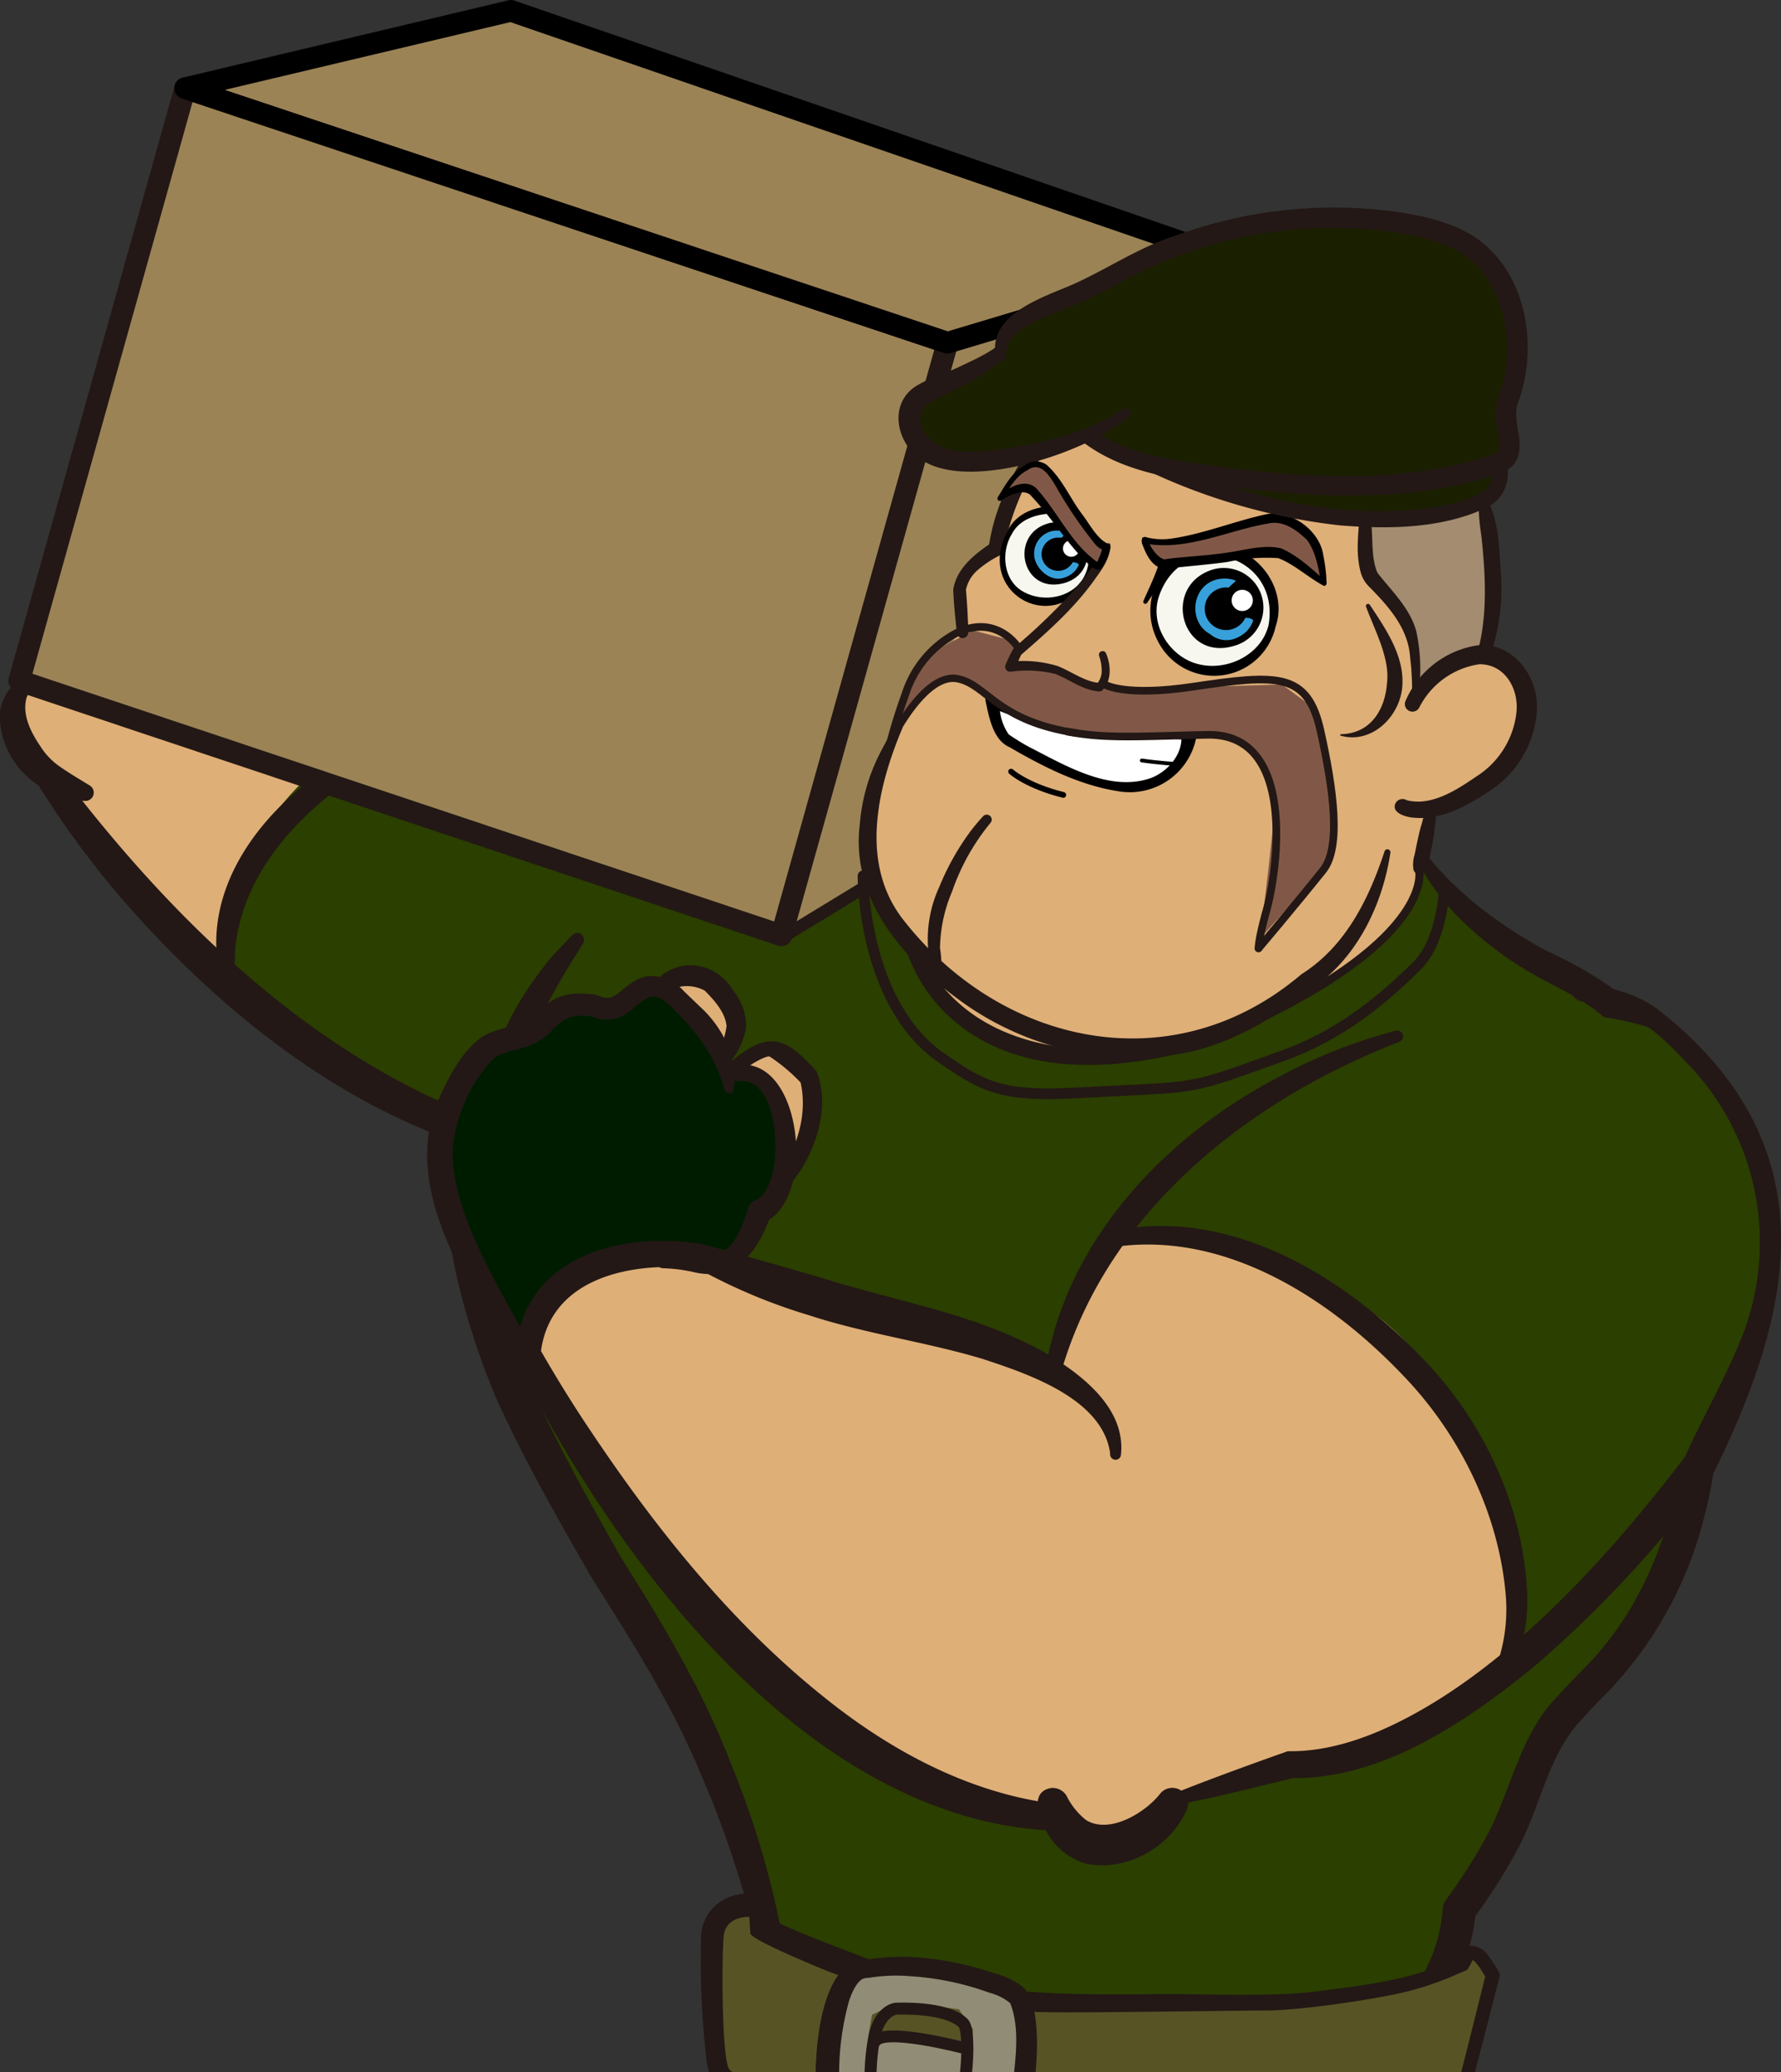<svg xmlns="http://www.w3.org/2000/svg" xmlns:xlink="http://www.w3.org/1999/xlink" width="300" height="349" viewBox="0 0 300 349">
  <rect x="0" y="0" width="300" height="349" fill="#333333" stroke="none"/>
  <defs>
    <clipPath id="clip-path">
      <rect id="長方形_2254" data-name="長方形 2254" width="300" height="349" transform="translate(-235 1701)" fill="#fff" stroke="#707070" stroke-width="1"/>
    </clipPath>
    <clipPath id="clip-path-2">
      <rect id="長方形_2253" data-name="長方形 2253" width="300" height="367.017" fill="none"/>
    </clipPath>
  </defs>
  <g id="ill-soldier02" transform="translate(235 -1701)" clip-path="url(#clip-path)">
    <g id="グループ_2176" data-name="グループ 2176" transform="translate(-235 1701)">
      <g id="グループ_2175" data-name="グループ 2175" clip-path="url(#clip-path-2)">
        <path id="パス_423" data-name="パス 423" d="M43.542,134.112c1.262,11.667,7.878,38.9,25.853,72.321s35.49,63.352,30.046,75.117C95.6,289.855,207.681,287.7,212.9,277.841c6.947-13.122,6.923-18.322,6.923-18.322l5.644-12.157,6.573-12.084s13.687-15.585,16.211-19.685,10.963-31.786,9.072-44.715,4.162-45.923-9.712-51.6c-16.211-10.1-29.525-20.145-29.525-20.145l-8.514-9.461-82.936,8.514L109.293,78.321S90.6,70.3,77.733,78.8C53.88,94.554,33.5,131.858,43.542,134.112" transform="translate(30.401 55.639)" fill="#2b3f00"/>
        <path id="パス_424" data-name="パス 424" d="M143.532,83.066c5.267,6.5,12.331,11.613,19.657,15.62,8.12,3.733,16.22,8.812,21.168,16.553,10.243,15.4,10.377,34.574,9,52.194-.983,8.758-1.051,17.684-3.369,26.313a65.5,65.5,0,0,1-16.112,29.614c-1.3,1.279-3.226,3.275-4.4,4.624-6.135,6.339-7.019,15.015-11.313,22.642a93.411,93.411,0,0,1-7.28,11.327l.542-1.466c-.746,9.105-5.612,18.374-14.045,22.515-1.623.908-6.916,1.957-6.564-1.687a2.167,2.167,0,0,1,2.5-1.746c3.571-.718,6.592-4.319,8.58-7.359a25.891,25.891,0,0,0,3.944-12.119,2.731,2.731,0,0,1,.5-1.41,94.408,94.408,0,0,0,6.85-10.691c4.092-7.561,5.637-17.279,12.037-23.7,1.278-1.482,3.21-3.425,4.593-4.837,11.976-12.164,16.676-29.307,17.38-46.067,2.468-21.933,3.888-49.384-15.252-64.307-3.373-2.691-7.143-4.234-10.965-6.437a59.063,59.063,0,0,1-10.844-7.967,40.948,40.948,0,0,1-8.349-10.6,1.007,1.007,0,0,1,.425-1.359,1.021,1.021,0,0,1,1.319.345" transform="translate(97.169 61.371)" fill="#231815"/>
        <path id="パス_425" data-name="パス 425" d="M9.677,62.909s-13.007,10.6-5.922,19.449,40.858,43,40.858,43-5.682-26.677,7.7-39.341S71.485,67.24,71.485,67.24Z" transform="translate(1.22 46.737)" fill="#dfaf78"/>
        <path id="パス_426" data-name="パス 426" d="M127.851,78.259l-73.961-11S29.466,80.891,25.124,96.636s-3.287,19.223-3.287,19.223,41.644,34.16,67.315,28.657c21.027-25.588,38.7-66.257,38.7-66.257" transform="translate(16.14 49.97)" fill="#2b3f00"/>
        <path id="パス_427" data-name="パス 427" d="M4.558,68.274c-.964,2.993.558,6,2.3,8.563a11.806,11.806,0,0,0,3.425,3.472c1.49,1.044,3.214,2.044,4.854,3.057a1.4,1.4,0,0,1-.845,2.581C7.266,85.558,1.035,80.438.082,73.279A7.576,7.576,0,0,1,2.6,66.13a1.208,1.208,0,0,1,1.943.922l.019,1.222" transform="translate(0 48.938)" fill="#231815"/>
        <path id="パス_428" data-name="パス 428" d="M7.592,75.146c20.743,27.329,47.734,52.941,81.8,61.6a2.151,2.151,0,0,1-.854,4.213C61.482,136.271,38.314,119,20.273,99.033a153.816,153.816,0,0,1-16.3-21.56,2.151,2.151,0,0,1,3.617-2.327" transform="translate(2.718 55.124)" fill="#231815"/>
        <path id="パス_429" data-name="パス 429" d="M21.635,112.2c-4-16.474,8.945-31.153,22.574-38.331,2.011-.939,3.99-1.922,6.006-2.8a1.264,1.264,0,0,1,1.211,2.207c-1.811,1.22-3.665,2.334-5.485,3.489-9.325,6.288-18.182,14.632-21.048,25.822a27.106,27.106,0,0,0-.793,9.17,1.26,1.26,0,0,1-2.466.444" transform="translate(15.525 52.719)" fill="#231815"/>
        <path id="パス_430" data-name="パス 430" d="M48,127.353c-3.657-11.927,2.639-24.286,10.137-33.273,1.159-1.21,2.268-2.447,3.458-3.606a1.131,1.131,0,0,1,1.771,1.372c-.819,1.434-1.724,2.79-2.578,4.173-3.965,6.635-7.6,13.848-9.023,21.448a30.714,30.714,0,0,0-.43,9.1,1.731,1.731,0,0,1-3.334.79" transform="translate(34.864 66.979)" fill="#231815"/>
        <path id="パス_431" data-name="パス 431" d="M47.242,110.974c.376,14,4.9,27.9,10.025,40.884,4.483,10.144,10.043,20,15.491,29.651,6.973,11.022,13.71,22.261,18.425,34.453a150.537,150.537,0,0,1,10.128,37.984,2.03,2.03,0,0,1-4.035.443,164.559,164.559,0,0,0-11.055-36.361C81.346,206.19,74.4,195.311,67.592,184.541,61.879,174.56,56.23,164.705,51.524,154.2c-4.364-10.663-7.611-21.97-8.5-33.518a50.511,50.511,0,0,1,.188-10.182,2.025,2.025,0,0,1,2.288-1.72,2.046,2.046,0,0,1,1.743,2.194" transform="translate(31.84 80.801)" fill="#231815"/>
        <path id="パス_432" data-name="パス 432" d="M205.383,43.341a1.784,1.784,0,0,0-.12-.462,1.072,1.072,0,0,0-.044-.1,1.816,1.816,0,0,0-.244-.4l-.021-.021a1.791,1.791,0,0,0-.333-.295c-.03-.019-.059-.04-.091-.059a1.757,1.757,0,0,0-.422-.2l-.016,0-.009,0L85.871.873a1.8,1.8,0,0,0-1.305.134L30.411,13.663l-.019.014-.037.017a1.808,1.808,0,0,0-.345.26c-.026.026-.051.052-.075.078a1.893,1.893,0,0,0-.247.329c-.01.021-.026.038-.037.058a1.79,1.79,0,0,0-.143.354L2,112.956a1.792,1.792,0,0,0,1.243,2.21l124.832,41.877a1.776,1.776,0,0,0,2.4.376l49.456-30.076a1.8,1.8,0,0,0,.715-.974l24.669-82.331c.009-.033.01-.068.019-.1s.016-.077.021-.117a1.721,1.721,0,0,0,.023-.455l0-.019,0-.005" transform="translate(1.44 0.6)" fill="#9b8356"/>
        <path id="パス_433" data-name="パス 433" d="M130.858,152.1l-.495-.162L1.512,108.913l.125-.453,28.1-100.3.493.162L159.08,51.344l-.125.453ZM2.716,108.273l127.469,42.564,27.688-98.854L30.406,9.421Z" transform="translate(1.123 6.059)"/>
        <path id="パス_434" data-name="パス 434" d="M131.039,153.8a1.824,1.824,0,0,1-.577-.092L2.057,110.828a1.821,1.821,0,0,1-1.178-2.22L28.836,8.8a1.821,1.821,0,0,1,.9-1.119,1.84,1.84,0,0,1,1.433-.117L159.575,50.441a1.821,1.821,0,0,1,1.176,2.22l-27.957,99.807a1.821,1.821,0,0,1-1.755,1.33M4.857,107.919,129.8,149.64l26.972-96.292L31.83,11.631Z" transform="translate(0.602 5.552)" fill="#231815"/>
        <path id="パス_435" data-name="パス 435" d="M147.079,59.547a1.869,1.869,0,0,1-.577-.094L18.1,16.575a1.822,1.822,0,0,1,.157-3.5L73.118.051A1.8,1.8,0,0,1,74.132.1L195.048,41.787a1.821,1.821,0,0,1-.07,3.467L147.6,59.469a1.8,1.8,0,0,1-.525.078M25.316,15.143,147.109,55.811l41.4-12.424L73.444,3.721Z" transform="translate(12.519 0)"/>
        <path id="パス_436" data-name="パス 436" d="M75.553,139.364,125.727,108.8l25.116-83.838" transform="translate(56.131 18.546)" fill="none" stroke="#000" stroke-miterlimit="10" stroke-width="0.568"/>
        <path id="パス_437" data-name="パス 437" d="M75.553,139.364,125.727,108.8l25.116-83.838" transform="translate(56.131 18.546)" fill="none" stroke="#231815" stroke-linecap="round" stroke-linejoin="round" stroke-width="2.092"/>
        <path id="パス_438" data-name="パス 438" d="M87.2,85.14S84.7,96.122,99.9,110.229c6.536,6.064,36.865,6.022,42.032.7-16.814-10.8-54.74-25.79-54.74-25.79" transform="translate(64.667 63.253)" fill="#dfaf78"/>
        <path id="パス_439" data-name="パス 439" d="M83.4,84.639s-.091,21.717,13.5,30.852c6.179,4.152,9.166,6.407,21.806,5.724,22.585-1.218,18.344-.19,35.322-6.252,10.214-3.648,17.325-9.917,22.649-15.139,4.462-4.376,4.675-13.508,4.675-13.508" transform="translate(61.964 62.881)" fill="none" stroke="#231815" stroke-linecap="round" stroke-linejoin="round" stroke-width="1.802"/>
        <path id="パス_440" data-name="パス 440" d="M88.51,89.527c7.69,23.993,33.372,23.5,53.855,18.513a.439.439,0,0,1,.247.84c-15.218,5.136-35.115,8.026-47.828-4.178a27.237,27.237,0,0,1-7.8-14.913.775.775,0,0,1,1.527-.263" transform="translate(64.616 66.055)" fill="#231815"/>
        <path id="パス_441" data-name="パス 441" d="M149.086,75.586,146.821,93.95s-6.792,14.526-19.7,15.284S140.1,76.091,140.1,76.091Z" transform="translate(91.763 56.155)" fill="#dfaf78"/>
        <path id="パス_442" data-name="パス 442" d="M130.127,79.367s16.7-17.337,24.3-15.944,9.365,15.564-3.038,22.524-17.842,2.405-17.842,2.405Z" transform="translate(96.675 47.06)" fill="#dfaf78"/>
        <path id="パス_443" data-name="パス 443" d="M118.911,38.487s-10.616,12.607-12.716,19.9-2.764,6.193-2.764,6.193l-4.755,4.645v8.626l-6.193,9.509-5.994,10.29-.863,6.738s-2.876,15.925,1,20.79,5.64,9.4,13.38,13.38,25.895,14.8,42.573,7.3c16.971-7.632,21.342-13.379,21.342-13.379l3.54-6.968,5.75-18.576s2.543-19.685,2.212-19.685-.664-10.947-.664-10.947L167.9,68.234s.333-12.385.221-12.716-49.208-17.03-49.208-17.03" transform="translate(62.851 28.593)" fill="#dfaf78"/>
        <path id="パス_444" data-name="パス 444" d="M95.9,67.549s.432,5.565,2.543,6.885c2.745,1.715,16.645,10.1,23.861,7.463s6.733-8.852,6.733-8.852-28.647-1.612-33.137-5.5" transform="translate(71.248 50.184)" fill="#fff"/>
        <path id="パス_445" data-name="パス 445" d="M96.924,69.044a1.143,1.143,0,0,0,.638-1.061c-.021.333.047.91.063,1.248a8.753,8.753,0,0,0,1.536,4.723,36.572,36.572,0,0,0,3.407,2.1c6.078,3.1,13.572,7.667,20.493,5.265,3.1-1.138,5.755-4.439,5.089-7.714l1.305,1.278c-5.665-.389-11.285-.913-16.913-1.645-5.4-.858-11.113-1.3-16.089-3.779-.056-.037-.272-.145-.132-.089a.579.579,0,0,0,.6-.326m-1.053-2.086a2.753,2.753,0,0,1,1.778.481c4.72,2.166,10.093,2.52,15.211,3.263,5.56.65,11.177,1.1,16.765,1.41a1.372,1.372,0,0,1,1.293,1.279,11.41,11.41,0,0,1-13.143,10.161c-6.665-1-12.743-4.131-18.492-7.455-2.456-1.093-3.209-4.155-3.761-6.533-.061-.387-.223-1.009-.275-1.394a1.326,1.326,0,0,1,.626-1.213" transform="translate(70.751 49.732)"/>
        <path id="パス_446" data-name="パス 446" d="M132.136,45.456s-.964,14.447.657,17.6,6.682,8.722,6.682,8.722l.505,12.274,7.214-6.707,5.567-2.531s.558-16.567-.126-20.373a30.424,30.424,0,0,0-2.911-7.847Z" transform="translate(97.957 33.771)" fill="#a38c70"/>
        <path id="パス_447" data-name="パス 447" d="M125.864,70.537l-3.923-.38-1.645.38L114.1,67.5l-6.074-.507h-1.013l.505-2.531-1.771-2.025L99.923,60.92,92.078,65.1l-4.3,7.845-1.645,6.581,4.556-6.834,3.9-3.324,4.763.451a36.932,36.932,0,0,0,5.466,3.861,35.341,35.341,0,0,0,12.169,4.132c7.087.885,22.433.685,22.433.685s5.661.424,6.8,1.943,4.7,6.424,4.448,10.726-2.4,21.64-2.4,21.64l6.96-7.719,5.061-6.327s.887-7.339.38-10-3.543-14.932-3.543-14.932l-5.189-3.8-17.842.505Z" transform="translate(63.988 45.259)" fill="#815847"/>
        <path id="パス_448" data-name="パス 448" d="M92.751,76.525c-.277-2.424-.525-4.854-.627-7.292.549-3.679,3.728-6.109,6.627-8.033l-.666.96c1.032-7.333,4.519-13.91,9-19.652,2.836-3.216,4.338-2.383,1.9,1.408a45.423,45.423,0,0,0-8.373,18.573,1.276,1.276,0,0,1-.666.96,17.712,17.712,0,0,0-3.725,2.477,6,6,0,0,0-1.952,3.3c.214,2.383.329,4.77.389,7.162a.957.957,0,0,1-1.907.136" transform="translate(68.442 30.102)" fill="#231815"/>
        <path id="パス_449" data-name="パス 449" d="M129.677,65.268a9.143,9.143,0,1,1-6.606-11.115,9.142,9.142,0,0,1,6.606,11.115" transform="translate(82.964 40.021)" fill="#f7f7f0"/>
        <path id="パス_450" data-name="パス 450" d="M132.306,66.05a10.7,10.7,0,1,1-7.728-13,10.7,10.7,0,0,1,7.728,13" transform="translate(82.643 39.162)" fill="#f7f7f0"/>
        <path id="パス_451" data-name="パス 451" d="M125.958,64.165a5.847,5.847,0,1,1-2.349-7.929,5.848,5.848,0,0,1,2.349,7.929" transform="translate(85.414 41.253)"/>
        <path id="パス_452" data-name="パス 452" d="M125.563,64.242c-1.567,2.827-4.509,4.058-7.348,2.517a5.854,5.854,0,0,1-2.353-7.936c1.542-2.841,3.315-4.4,6.156-2.86,1.746.948-.58.736-1.722,3.751a3.1,3.1,0,0,0,3.665,3.254c1.2-.183,2.095.383,1.6,1.274" transform="translate(85.551 41.126)" fill="#37a0da"/>
        <path id="パス_453" data-name="パス 453" d="M132.279,66.34a10.614,10.614,0,0,1-19.646,2.836c-4.65-8.261,2.5-18.486,11.932-16.1,5.682,1.286,9.637,7.671,7.714,13.269m-1.18-.3c2.02-12.194-14.569-16.479-18.5-4.708-1.6,4.91,2.055,10.405,6.958,11.418,4.776,1.054,10.386-1.748,11.542-6.71" transform="translate(82.596 39.168)"/>
        <path id="パス_454" data-name="パス 454" d="M123.171,62.066A3.588,3.588,0,1,1,121.73,57.2a3.588,3.588,0,0,1,1.441,4.865" transform="translate(86.5 42.173)"/>
        <path id="パス_455" data-name="パス 455" d="M119.327,55.155a6.672,6.672,0,1,1,3.791,12.795c-9.116,2.881-12.432-10.076-3.791-12.795m.512,1.727c-4.1,1.183-4.62,7.156-.908,9.147a4.187,4.187,0,0,0,3.869.849c6.492-2.069,3.568-11.791-2.961-10" transform="translate(84.919 40.776)"/>
        <path id="パス_456" data-name="パス 456" d="M122.386,59.629a1.785,1.785,0,1,1-.718-2.421,1.788,1.788,0,0,1,.718,2.421" transform="translate(88.432 42.341)" fill="#fff"/>
        <path id="パス_457" data-name="パス 457" d="M111.515,61.216a8.341,8.341,0,0,1-11.5,2.621c-3.9-2.452-4.117-7.763-1.665-11.662,1.366-2.173,4.024-2.428,6.119-2.709,1.665-.223,2.7-.838,4.425.247a8.341,8.341,0,0,1,2.621,11.5" transform="translate(71.876 36.471)" fill="#f7f7f0"/>
        <path id="パス_458" data-name="パス 458" d="M107.945,57.96a4.56,4.56,0,1,1-1.433-6.288,4.561,4.561,0,0,1,1.433,6.288" transform="translate(73.939 37.868)"/>
        <path id="パス_459" data-name="パス 459" d="M107.642,58.021c-1.361,2.121-3.711,2.933-5.844,1.591a4.562,4.562,0,0,1-1.434-6.292c1.342-2.135,2.8-3.261,4.932-1.919,1.312.824-.488.544-1.527,2.832a2.414,2.414,0,0,0,2.689,2.715c.943-.082,1.612.4,1.183,1.072" transform="translate(74.042 37.756)" fill="#37a0da"/>
        <path id="パス_460" data-name="パス 460" d="M111.486,61.549c-6.438,9.243-18.977,1.572-13.534-8.478,1.41-3.057,4.973-4.265,8.146-4.148,5.741.483,8.823,8.139,5.387,12.626m-.8-.505c2.355-3.969.206-10.3-4.647-10.883-2.752-.082-5.919.741-7.324,3.331-2.008,3.181-1.481,8.131,2.058,9.916,3.285,1.745,7.92.948,9.912-2.363" transform="translate(71.78 36.341)"/>
        <path id="パス_461" data-name="パス 461" d="M105.831,56.233a2.8,2.8,0,1,1-.878-3.857,2.8,2.8,0,0,1,.878,3.857" transform="translate(74.787 38.593)"/>
        <path id="パス_462" data-name="パス 462" d="M103.252,50.594c6.808-1.342,9,8.422,2.311,10.147-7.183,1.821-9.19-8.485-2.311-10.147m.312,1.372a3.9,3.9,0,0,0-2.825,4.676c.481,1.891,2.6,3.73,4.631,3.249,5.192-1.3,3.345-9-1.806-7.925" transform="translate(73.559 37.494)"/>
        <path id="パス_463" data-name="パス 463" d="M105.3,54.334a1.391,1.391,0,1,1-.437-1.919,1.392,1.392,0,0,1,.437,1.919" transform="translate(76.323 38.782)" fill="#fff"/>
        <path id="パス_464" data-name="パス 464" d="M110.513,60.93c.9-2.031,1.884-4.037,2.543-6.06a.906.906,0,1,1,1.663.7,66.255,66.255,0,0,1-3.6,5.691.346.346,0,0,1-.6-.331" transform="translate(82.078 40.298)"/>
        <path id="パス_465" data-name="パス 465" d="M110.608,53.76c.432,1.6,1.7,3.6,3.085,4.049,0,0,9.485-.894,10.719-1.119,1.447-.263,7.061-1.295,9-.694s7.414,5.034,7.414,5.034-.411-5.379-2.05-7.559c-.788-1.048-3.882-3.509-6.276-3.421s-8.729,2.252-11.523,2.864c-4.174.912-4.3,1.054-6.783,1.239a11.892,11.892,0,0,1-3.587-.392" transform="translate(82.174 37.181)" fill="#815847"/>
        <path id="パス_466" data-name="パス 466" d="M111.178,54.454c.173.019.27-.214.242-.228.478,1.2,1.534,2.783,2.724,3.129,1.788-.352,7.376-.627,10.367-1.115,2.961-.368,6.325-1.473,9.325-.744,2.923,1.29,5.147,3.47,7.484,5.5l-.755.4c-.424-2.5-.873-5.26-2.384-7.322-1.766-1.7-4.026-3.346-6.56-2.761-6.689,1.142-13.4,4.542-20.349,3.43l-.3-.068-.15-.037-.077-.019-.038-.012c.026.007-.087-.019.054.01a.5.5,0,0,0,.417-.153m-.737-.748a.744.744,0,0,1,.776-.063,10.857,10.857,0,0,0,4.2.183c5.393-.784,10.541-2.933,15.923-4.091,4.11-.833,8.96,2.735,9.567,6.8a28.6,28.6,0,0,1,.58,4.783.468.468,0,0,1-.443.495c-2.606-1.375-4.969-3.636-7.7-4.683a30.454,30.454,0,0,0-8.554.645c-2.513.373-8.268.88-10.846,1.17-1.982-.5-2.815-2.39-3.456-4.035a1.56,1.56,0,0,1-.047-1.2" transform="translate(81.973 36.86)"/>
        <path id="パス_467" data-name="パス 467" d="M114.141,71.039c.805,1.931,1,4.518-.587,6.184a.724.724,0,0,1-.565.227c-2.783-.164-5.061-2.071-7.432-2.951a20.231,20.231,0,0,0-7.489-.366.846.846,0,0,1-.847-1.189,23.988,23.988,0,0,1,1.384-2.82,99.638,99.638,0,0,0,8.664-8.145,50.409,50.409,0,0,0,7.041-9.356.309.309,0,0,1,.563.176c-.038,2.21-1.342,3.988-2.517,5.617-3.5,4.985-8.092,9.037-12.675,13l.232-.3-1.164,2.529-.866-1.185a19.855,19.855,0,0,1,8.117.722c2.473.992,4.512,2.621,7.08,2.855l-.563.227a3.307,3.307,0,0,0,.892-2.189,7.648,7.648,0,0,0-.444-2.618.625.625,0,0,1,1.176-.418" transform="translate(72.169 38.997)" fill="#231815"/>
        <path id="パス_468" data-name="パス 468" d="M107.527,63.852s-3.77-5.75-10.681-2.006a17.739,17.739,0,0,0-8.174,10.079,92.867,92.867,0,0,0-2.752,8.948" transform="translate(63.833 45.006)" fill="none" stroke="#231815" stroke-linecap="round" stroke-linejoin="round" stroke-width="1.287"/>
        <path id="パス_469" data-name="パス 469" d="M85.435,78.35S91.668,64.3,97.909,65.63c4.962,1.054,6.526,7.151,20.03,9.152" transform="translate(63.472 48.693)" fill="none" stroke="#231815" stroke-linecap="round" stroke-linejoin="round" stroke-width="1.235"/>
        <path id="パス_470" data-name="パス 470" d="M106.863,66.584s3.357,1.975,14.611.3c14.388-2.146,19.371-2.435,21.562,7.4s3.549,19.617.41,23.526c-5.114,6.37-10.843,13.135-10.843,13.135" transform="translate(79.392 48.78)" fill="none" stroke="#231815" stroke-linecap="round" stroke-linejoin="round" stroke-width="1.287"/>
        <path id="パス_471" data-name="パス 471" d="M103.182,70.7a46.883,46.883,0,0,0,7.428.774c4.193.152,9.888-.129,16.138-.244,13.377-.247,12.242,17.83,10.684,26.214-.246,1.33-.505,2.452-.769,3.4-1.393,5.035-1.326,6.349-1.326,6.349" transform="translate(76.657 52.524)" fill="none" stroke="#231815" stroke-linecap="round" stroke-linejoin="round" stroke-width="1.287"/>
        <path id="パス_472" data-name="パス 472" d="M90.355,70.638c-4.265,10.135-7.153,22.613-.085,32.005,16.629,21.583,45.731,27.815,67.279,9.473,7.38-4.655,11.313-12.5,14.017-20.716a.509.509,0,0,1,.983.242c-1.314,8.75-5.6,17.724-13.208,22.872-7.052,5.534-15.157,10.264-24.286,11.294a49.818,49.818,0,0,1-34.367-8.817c-9.818-6.975-19.125-17.215-17.513-30.153a31.823,31.823,0,0,1,6.381-16.706.477.477,0,0,1,.8.505" transform="translate(61.656 51.97)" fill="#231815"/>
        <path id="パス_473" data-name="パス 473" d="M129.654,80.3c5.013-.089,7.449-4.162,7.754-8.633.511-4.173-2.05-8.826-3.524-12.814a.361.361,0,0,1,.619-.359c2.628,3.983,5.759,8.471,5.5,13.468-.225,5.189-5.053,10.086-10.39,8.593a.13.13,0,0,1,.04-.254" transform="translate(96.224 43.348)" fill="#231815"/>
        <path id="パス_474" data-name="パス 474" d="M138.653,23.408,112.078,36.189l-6.2,2.025-3.165,5.82L88.162,51.753l.38,6.454,5.314,2.531s6.2.885,6.581.885S117.9,57.575,117.9,57.575l12.781,5.441,20.248,7.214S166.62,72.886,169.783,72s14.8-1.9,16.577-4.936,1.138-4.682,1.138-4.682l1.393-3.669s.253-7.847.38-8.352,1.011-10.5,1.011-10.5-2.783-11.516-6.707-13.541-16.45-5.061-16.45-5.061-22.4-.887-28.473,2.151" transform="translate(65.498 15.703)" fill="#1a1f00"/>
        <path id="パス_475" data-name="パス 475" d="M113.056,44.9c14.357,6.208,30.233,10.21,45.841,7.84,3.132-.525,6.271-1.147,8.727-2.989,1.26-.966,1.19-2.675.969-4.19A1.288,1.288,0,1,1,171.106,45c.758,3.387-.4,6.552-3.739,8.024-7.563,3.39-16.206,3.442-24.289,2.808a102.507,102.507,0,0,1-31.059-8.573,1.288,1.288,0,0,1,1.037-2.358" transform="translate(82.663 32.656)" fill="#231815"/>
        <path id="パス_476" data-name="パス 476" d="M96.329,45.415c-1.581-7.556,8.152-10.268,13.38-12.614,5.619-2.581,10.893-6.135,16.856-8.028a77.716,77.716,0,0,1,37.4-3.988c4.3.678,8.539,1.581,12.408,3.838,9.358,5.783,11.488,18.749,7.836,28.446-1.056,3.244,1.745,7.237-.737,10.329-1.157,1.279-2.869,1.518-4.27,2.064-14.142,4.211-29.273,3.428-43.707,1.635-8.312-1.274-17.1-2.151-24.113-7.252a1.288,1.288,0,0,1,1.473-2.112c6.815,4.418,15.2,5.035,23.055,6.2,14.046,1.664,28.612,2.409,42.27-1.7l1.408-.488c.713-.3,1.189-.265,1.408-.769.507-2.452-1.3-6.088.005-9.157l.481-1.359c1.853-6.316.986-13.752-2.9-19.125-3.4-4.856-9.551-6.2-15.118-7.113a73.957,73.957,0,0,0-46.747,8.746A84.622,84.622,0,0,1,105.3,38.146c-3.252,1.452-7.324,3.01-7.367,7.048a.819.819,0,0,1-1.6.221" transform="translate(71.438 14.911)" fill="#231815"/>
        <path id="パス_477" data-name="パス 477" d="M104.706,35.24C100.971,39,96.09,40.753,91.623,43.292a3.446,3.446,0,0,0-.481,4.593c2.536,4.023,7.962,3.526,12.255,3.043,7.31-1.016,15.04-2.763,21.248-6.836a.8.8,0,0,1,1.027,1.229c-6.763,5.91-25.855,12.343-34.269,7.709-4.5-2.3-6.545-9.128-2.044-12.542A15.68,15.68,0,0,1,93.228,38.6c2.339-.92,4.622-1.985,6.867-3.1a30.358,30.358,0,0,0,3.238-1.891,1.074,1.074,0,0,1,1.372,1.63" transform="translate(64.514 24.825)" fill="#231815"/>
        <path id="パス_478" data-name="パス 478" d="M100.28,80.037A37.219,37.219,0,0,0,93.745,91.7a24.957,24.957,0,0,0-2.02,9.525,16.466,16.466,0,0,1,.22,3.177.448.448,0,0,1-.694.354,3.93,3.93,0,0,1-1.529-3.43,21.062,21.062,0,0,1,1.907-10.5,43.132,43.132,0,0,1,5.128-9.173,33.994,33.994,0,0,1,2.233-2.672.835.835,0,0,1,1.29,1.054" transform="translate(66.616 58.484)" fill="#231815"/>
        <path id="パス_479" data-name="パス 479" d="M136.608,71.764a15.756,15.756,0,0,1,12.3-9.408c6.273-.443,10.484,5.943,9.783,11.653a17.562,17.562,0,0,1-8.209,13.082c-3.69,2.445-8.12,4.849-12.77,4.284-1.025-.1-3.615-.793-2.752-2.464a1.348,1.348,0,0,1,1.867-.446c4.192,1.049,8.387-1.724,11.787-4.045a14.649,14.649,0,0,0,6.675-10.674c.467-4.035-1.949-8.249-6.262-8.183a13.552,13.552,0,0,0-10.1,7.287,1.285,1.285,0,0,1-2.327-1.086" transform="translate(100.139 46.309)" fill="#231815"/>
        <path id="パス_480" data-name="パス 480" d="M133.463,50.709c.354,3.109-.007,6.2,1.063,8.739,2.383,3.076,5.407,5.86,6.531,9.766a30.287,30.287,0,0,1,0,12.936.394.394,0,0,1-.777-.1,42.565,42.565,0,0,0-.235-8.317c-.3-4.894-3.608-8.584-6.919-11.934a5.351,5.351,0,0,1-1.373-2.285c-.837-3.026-.5-5.835-.286-8.8a1,1,0,0,1,2,0" transform="translate(97.483 36.999)" fill="#231815"/>
        <path id="パス_481" data-name="パス 481" d="M144.5,48.49c2.025,4.017,1.9,8.523,2.259,12.882A35.52,35.52,0,0,1,145,74.517a1.127,1.127,0,0,1-2.133-.72c1.579-5.956,1.271-12.471.633-18.632-.038-1.02-1.574-8.777,1-6.675" transform="translate(106.099 35.758)" fill="#231815"/>
        <path id="パス_482" data-name="パス 482" d="M140.062,78.593c.64,1,.214,1.778.185,2.639-.087.849-.244,1.684-.373,2.525l-.5,2.5a5.481,5.481,0,0,1-.8,2.44,1.116,1.116,0,0,1-1.921-.385,5.467,5.467,0,0,1,.2-2.56c.289-1.481.694-3.55,1.124-4.978.305-.805.214-1.691,1.187-2.363a.643.643,0,0,1,.906.181" transform="translate(101.442 58.17)" fill="#231815"/>
        <path id="パス_483" data-name="パス 483" d="M149.464,84.155s2.628,11.139-28.88,25.844" transform="translate(89.585 62.521)" fill="none" stroke="#231815" stroke-linecap="round" stroke-linejoin="round" stroke-width="1.363"/>
        <path id="パス_484" data-name="パス 484" d="M97.715,74.557s2.587,2.379,8.793,3.932" transform="translate(72.595 55.391)" fill="none" stroke="#000" stroke-linecap="round" stroke-linejoin="round" stroke-width="0.964"/>
        <path id="パス_485" data-name="パス 485" d="M116.13,74.073s-2.876-.166-5.78-.589" transform="translate(81.982 54.593)" fill="#fff"/>
        <path id="パス_486" data-name="パス 486" d="M116.13,74.073s-2.876-.166-5.78-.589" transform="translate(81.982 54.593)" fill="none" stroke="#000" stroke-linecap="round" stroke-linejoin="round" stroke-width="0.642"/>
        <path id="パス_487" data-name="パス 487" d="M114.529,58.789c-1.292-.162-3.442-3.467-5.987-7.32-1.476-2.238-3.139-5.558-4.736-6.36-1.555-.779-2.8.38-4.216,1.351-.7.485-2.965,4.173-2.965,4.173s3.557-2.965,5.577-1.2a77.055,77.055,0,0,1,5.846,7.244c2.264,3.13,4.549,5.3,5.157,5.325.2.009,1.684-3.165,1.323-3.21" transform="translate(71.786 33.323)" fill="#815847"/>
        <path id="パス_488" data-name="パス 488" d="M114.623,59.64A3.476,3.476,0,0,1,112.84,58.5a71.994,71.994,0,0,1-6.768-10.025c-1.068-1.682-2.48-3.953-4.645-2.391-1.975,1-3.081,3.141-4.281,4.962,0,0-.614-.523-.6-.525,1.638-1.6,4.887-3.4,6.7-1.056,3.516,3.979,5.72,9.18,10.161,12.2a.572.572,0,0,0-.329.1,12.861,12.861,0,0,0,1.03-2.663c.024.058-.054.39.514.539m.162-1.3c.976.3.582,1.1.424,1.651a9.437,9.437,0,0,1-1.387,2.7c-.687.495-1.534-.347-2.041-.758-3.65-3.446-6.189-7.862-9.617-11.442-.993-1.368-3.409-.492-5.1.654a.407.407,0,0,1-.607-.523c1.265-1.987,2.3-4.119,4.474-5.335a3.136,3.136,0,0,1,3.732-.15c2.682,2.383,3.962,5.678,6.085,8.457,1.185,1.563,2.339,3.824,4.04,4.746" transform="translate(71.611 33.123)"/>
        <path id="パス_489" data-name="パス 489" d="M154.515,98.654s-50.381,21.215-44.075,34.724c21.546,6.207,73.991,32.847,62.9,76.353,14.9-15.958,34.669-40.446,34.669-40.446s9.713-20.4,8.031-38.146c-1.119-11.812-10.358-24.452-14.5-27.885-10.362-8.589-47.029-4.6-47.029-4.6" transform="translate(81.643 72.606)" fill="#2b3f00"/>
        <path id="パス_490" data-name="パス 490" d="M67.636,110.873c.577-.922,8.422-9.086,11.8-9.572s7.667,4.751,7.667,4.751l-.279,7.644L81.358,123.1Z" transform="translate(50.249 75.235)" fill="#dfaf78"/>
        <path id="パス_491" data-name="パス 491" d="M59.57,103.674c.577-.922,8.422-9.086,11.8-9.572s7.667,4.751,7.667,4.751l-.279,7.644-5.466,9.408Z" transform="translate(44.256 69.887)" fill="#dfaf78"/>
        <path id="パス_492" data-name="パス 492" d="M94.548,109.413l-2.881-.521s-7.552-16.279-15.8-12.676c-4.42,1.936-5.016,2.2-5.016,2.2l-6.158.1-8.035,5.659-7.292,2.6-7.477,13.814,4.7,17.59L57.4,156.6l3.387-6.431,10.6-6.512L83.4,141.03l4.743,2.33,5.257-3.444,3.414-6.979,4.4-3.625s.683-7.287-.758-12.727a10.8,10.8,0,0,0-5.916-7.172" transform="translate(31.123 71.095)" fill="#001c00"/>
        <path id="パス_493" data-name="パス 493" d="M51.244,141.159s1.2-13.157,14.7-16.959,18.937-1.1,18.937-1.1l47.108,14.864,7.573,3.017,9.807-21.18s37.311-2.076,54,23.022,13.745,48.98,11.111,51.652c-12.927,2.525-14.045,8.117-21.412,10.623-22.1,7.517-32.624,8.863-32.624,8.863l-8.394,6.193-11.991-.79-1.292-1.769s-24.514-6.473-27.812-9.258c-2.451-2.071-22.113-12.694-40.464-37.351-6.334-8.511-14.836-17.2-19.251-29.825" transform="translate(38.071 88.972)" fill="#dfaf78"/>
        <path id="パス_494" data-name="パス 494" d="M160.56,101.506c-25.121,9.68-48.722,28.235-56.711,54.8a1.389,1.389,0,0,1-2.689-.666c3.923-21.4,20.359-38.475,39.158-48.265a88.851,88.851,0,0,1,19.7-7.775.99.99,0,0,1,.54,1.9" transform="translate(75.131 73.976)" fill="#231815"/>
        <path id="パス_495" data-name="パス 495" d="M107.982,119.271c20-4.031,38.948,7.686,52.2,21.473,10.187,10.5,16.95,24.788,17.63,39.512a29.889,29.889,0,0,1-3.076,14.553,1.377,1.377,0,0,1-2.487-1.176,28.484,28.484,0,0,0,1.931-13.213c-1.211-13.621-7.735-26.843-17.159-36.663-12.324-13.006-29.808-24.3-48.326-21.827a1.377,1.377,0,1,1-.715-2.66" transform="translate(79.435 88.012)" fill="#231815"/>
        <path id="パス_496" data-name="パス 496" d="M112.754,232.258c5.846-2.423,14.686-5.635,20.765-7.777,7.137.117,14.13-2.456,20.436-5.814,18.5-9.811,35-28.73,46.447-43.718,3.259-7.217,7.38-14.2,10.125-21.584a43.326,43.326,0,0,0-8.54-43.5c-3.953-4.153-7.861-8.621-13.565-10.257-1.849-.582-3.784-1.061-5.727-1.518a1.646,1.646,0,0,1,.741-3.207c4.108,1.028,8.288,1.762,11.927,4.3a62.711,62.711,0,0,1,9.2,8.413c19.293,21.611,12.263,46.411.779,69.865A199.016,199.016,0,0,1,174.818,210.4c-11.4,9.225-25.644,18.993-40.961,18.587l.986-.075c-3.592.84-12.614,3.122-16.176,3.81-1.806.4-3.615.781-5.438,1.121a.831.831,0,0,1-.476-1.583" transform="translate(83.391 70.456)" fill="#231815"/>
        <path id="パス_497" data-name="パス 497" d="M105.312,174.435a12.068,12.068,0,0,0,3.1,3.739c3.882,2.437,9.837-1.1,12.432-4.338a2.64,2.64,0,0,1,4.553,2.6c-2.731,6.294-10.121,10.564-17.032,9.072a11.054,11.054,0,0,1-6.785-5.76c-1.051-2.081-2.627-6.179.8-6.93a2.7,2.7,0,0,1,2.933,1.621" transform="translate(74.506 128.34)" fill="#231815"/>
        <path id="パス_498" data-name="パス 498" d="M141.453,211.871c-41.433-1.014-74.43-44.783-91.361-78.845a2.218,2.218,0,0,1,3.963-1.99c2.489,4.331,5.182,8.7,7.995,12.908,11.16,16.77,23.916,32.795,39.68,45.395,11.526,9.285,25.107,16.516,39.953,18.1a2.221,2.221,0,0,1-.23,4.429" transform="translate(37.054 96.473)" fill="#231815"/>
        <path id="パス_499" data-name="パス 499" d="M49.832,139.328c.629-16.659,17.787-21.245,31.631-18.831,6.543,1.776,13.152,3.678,19.709,5.572,12.879,4.129,26.583,6.1,38.517,13.068,5.834,3.575,12.976,9.142,12.1,16.885a.918.918,0,0,1-1.061.743.96.96,0,0,1-.756-1.1c-1.283-9.166-13.767-13.339-21.5-15.883-9.605-2.881-19.6-4.2-29.22-7.346a94.966,94.966,0,0,1-18.885-7.958l.594.162C69.792,123.23,55.2,125.884,54.01,139.3a2.089,2.089,0,1,1-4.178.031" transform="translate(37.022 89.075)" fill="#231815"/>
        <path id="パス_500" data-name="パス 500" d="M59.648,163.258c-9.121-12.615-23.489-31.873-16.518-48.033,1.689-3.608,3.359-7.163,6.438-9.909,1.994-1.858,5.1-2.273,7.411-2.94,2.252-.7,3.184-2.686,5.5-4.012,2.158-1.225,4.244-1.2,6.512-1,1.651.214,1.687.788,3.1.577,1.33-.373,2.268-1.675,3.827-2.585,2.82-2.062,6.585-.812,8.608,1.506L87.2,99.436c3.742,3.346,6.574,8.783,5.745,13.93a.791.791,0,0,1-1.525.153,31.834,31.834,0,0,0-2.654-6.3,39.226,39.226,0,0,0-6.592-7.9c-1.5-1.375-2.569-2.153-4.363-.971-1.5.941-3.019,2.918-5.293,3.214A6.556,6.556,0,0,1,70,101.49a5.559,5.559,0,0,0-1.487-.436c-2.994-.328-4.434.485-6.527,2.743a10.3,10.3,0,0,1-3.756,2.349c-2.262.8-4.324.812-6.01,2.308a25.962,25.962,0,0,0-6.635,14.759c-.223,4.291,1.133,8.929,2.77,13.217,3.575,8.748,8.723,17.086,13.5,25.3a1.348,1.348,0,0,1-2.21,1.53" transform="translate(30.671 70.068)" fill="#231815"/>
        <path id="パス_501" data-name="パス 501" d="M76.886,102.994c11.263-1.992,13.673,22.768,4.7,26.463l1.173-1.225c-2.1,6.079-5.9,11.326-13.089,9.556a27.056,27.056,0,0,0-4.957-.626,1.344,1.344,0,0,1-.127-2.684c8.946.085,11.158,2.77,14.414-7.563a1.772,1.772,0,0,1,1.156-1.173c1.468-.551,2.445-2.747,2.869-4.375,1.211-4.345.687-16.248-5.656-15.742a1.34,1.34,0,0,1-.486-2.632" transform="translate(47.064 76.432)" fill="#231815"/>
        <path id="パス_502" data-name="パス 502" d="M70.738,104.225c6.468-5.419,9.208-4.582,14.637,1.475,2.015,5.145.451,11.324-2.273,15.955a23.985,23.985,0,0,1-3.162,4.176,1.288,1.288,0,0,1-1.915-1.72c3.852-4.584,6.043-11.021,4.556-16.952l.357.683a29.959,29.959,0,0,0-5.152-4.434c-.429-.275-.364-.312-.978-.127a12,12,0,0,0-4.352,2.869,1.291,1.291,0,1,1-1.719-1.924" transform="translate(52.184 74.75)" fill="#231815"/>
        <path id="パス_503" data-name="パス 503" d="M63.688,95.629c4.094-3.96,10.088-2.7,12.889,2.034a9.554,9.554,0,0,1,2.069,6.027,11.722,11.722,0,0,1-1.919,4.842,2.369,2.369,0,0,1-1.841,1.211,1.344,1.344,0,0,1,.066-2.688,1.18,1.18,0,0,0-.713.192c-.024.01-.028.01-.016-.016a11.482,11.482,0,0,0,1.129-3.7c-.181-2.33-2.18-4.507-3.808-6.118l.326.234a6.39,6.39,0,0,0-6.388-.014,1.35,1.35,0,0,1-1.8-2" transform="translate(47.029 69.294)" fill="#231815"/>
        <path id="パス_504" data-name="パス 504" d="M98.781,204.658c-2.288-1.006-12.572-5.459-14.719-6.4a77.215,77.215,0,0,1-9.476-4.767,5.709,5.709,0,0,1-2.276-2.935c-.073-.786-.1-2.667-.159-3.409l3.5,3.515c.167,0-.059,0-.1,0a1.591,1.591,0,0,0-.239.026l-.225.049c.03.028.241-.373.171-.263a5.545,5.545,0,0,0-.1.847c-.261,6.524-.577,13.231.284,19.678.031.174-.016-.045-.061-.124a2.075,2.075,0,0,0-.532-.607,22.644,22.644,0,0,0,3.214,1.567c4.145,1.806,8.831,3.132,13.084,4.96,2.438,1.054,5.056,2.17,7.549,3.036a121.015,121.015,0,0,0,43,6.51c14.386-.239,29.834.851,43.575-4,.847-.356,6.022-1.968,6.822-2.442a.517.517,0,1,1-.068.052,3.378,3.378,0,0,0-.282.333c-.023,0-.054.08-.035.021.188-.579.415-1.7.586-2.3,1.746-7.19,3.418-14.447,5.093-21.68l.268,1.889A13.2,13.2,0,0,0,196.3,196.3c.047.045-.026-.016.157.127a2.18,2.18,0,0,0,1.154.366l2.414-1.37-.392.767a4.485,4.485,0,0,1-1.168,1.68c-.457.26-1.44.73-1.935.973-7.587,3.688-16.145,5-24.464,6.318-8.068,1.314-19.964,1.182-28.237,1.626-14.684.76-30.658,1.427-45.049-2.133m.082-9.5c14.194,4.734,30.107,4.936,44.99,4.765,8.023-.12,19.645.542,27.531-.464,7.773-.98,15.618-1.858,22.878-5.136l.559-.2.288-.092.145-.044.037-.012.019-.005s.04-.028-.071.068a1.681,1.681,0,0,0-.317.359c.34-.661,1.109-2.01,1.455-2.672l1.464.1a3.365,3.365,0,0,1,2.377,1.422,25.9,25.9,0,0,1,2.158,3.346c-1.928,7.519-3.833,15.015-5.849,22.538a30.271,30.271,0,0,1-.936,3.111c-.682,1.44-2.358,1.834-3.646,2.337l-5.29,1.837c-14.175,5.065-30.114,4.042-44.854,4.57-17.952.622-36.337-1.685-53.016-8.626-5.787-2.285-11.965-3.46-17.53-6.574a6.136,6.136,0,0,1-1.26-1.075,7.8,7.8,0,0,1-1.293-3.6,145.849,145.849,0,0,1-.971-18.731l.03-1.48c-.2-4.706,3.662-8.164,8.406-7.922l3.359.129.309,3.554.244,2.813a4.57,4.57,0,0,0-.688-2.032,2.83,2.83,0,0,0-.352-.38c-.082-.073-.019-.026-.037-.045.005-.012,0-.017,0-.017l.509.282c5.6,2.789,13.476,5.515,19.357,7.878" transform="translate(50.318 135.933)" fill="#231815"/>
        <path id="パス_505" data-name="パス 505" d="M87.373,194.3s-12.415-5.018-12.854-6.25l-.178-2.818s-3.96-.263-4.314,3.258-.35,20.865.969,22.451,13.206,5.37,15.758,6.25,21.747,10.829,53.616,9.684c29.14-.263,33.982-1.056,43.225-3.962,6.6-2.288,8.1-2.641,8.453-3.258s6.25-24.385,6.25-24.385-1.579-2.726-2.128-2.752a12.639,12.639,0,0,1-.9,1.623c-.1.08-1.1.478-1.854.807A52.072,52.072,0,0,1,183.4,198.2c-4.376.926-16.805,2.972-23.376,2.79-8.07.1-25.388.314-30.916.314s-22.632.3-41.734-7" transform="translate(51.878 137.611)" fill="#585325"/>
        <path id="パス_506" data-name="パス 506" d="M86.07,190.821l-3.613,1.767-2.581,15.167.417,11.144,5.523,3.284,12.584.476,10.546.81s3.076-1.842,3.38-7.751.889-17.455.889-17.455l-6.557-7.21s-14.163-2.264-20.587-.232" transform="translate(59.342 141.137)" fill="#918c76"/>
        <path id="パス_507" data-name="パス 507" d="M87.106,194.3l-2.175,1.053-1.541,9.011.258,6.621,3.329,1.964,7.6.317,4.795-.46s1.867-1.093,2.046-4.62.525-10.423.525-10.423l-2.386-3.338s-8.577-1.339-12.451-.126" transform="translate(61.953 143.972)" fill="#585325"/>
        <path id="パス_508" data-name="パス 508" d="M84.97,196.8l-3.465.127L80,200.385l1.187,2.733,5.708,1.257,12.516,1.163L107.2,206s2.926-.188,2.822-1.595-.321-4.153-.321-4.153l-4.275-1.682S91.208,196.842,84.97,196.8" transform="translate(59.431 146.207)" fill="#918c76"/>
        <path id="パス_509" data-name="パス 509" d="M87.306,189.57c7.461-1.246,14.907.047,21.984,2.388a12.334,12.334,0,0,1,4.65,2.383,7.1,7.1,0,0,1,1.579,3.188c1.053,4.955.492,9.97-.028,14.956-.774,4.143-1.194,8.464-3.854,12.012-2.738,2.872-7.889,1.293-11.108,1.3-7.01-.946-17.766.709-20.866-7.787-1.743-6.3-1.431-28.291,7.488-28.429a1.549,1.549,0,0,1,.061,3.094c-1.089.059-2.2,1.99-2.813,4.042a45.724,45.724,0,0,0-1.588,13.558c-.117,4.34-.082,8.429,4.383,10.038,3.285,1.161,9.94,1.187,13.652,1.654a49.7,49.7,0,0,0,6.817.368c1.215-.192.891-.009,1.532-.817,1.462-2.743,2.17-6.39,2.7-9.543.446-4.868,1.52-10.478-.291-15.085a8.741,8.741,0,0,0-3.381-1.715A48.073,48.073,0,0,0,94.68,192.34a28.156,28.156,0,0,0-6.777.265,1.547,1.547,0,0,1-.6-3.034" transform="translate(58.562 140.478)" fill="#231815"/>
        <path id="パス_510" data-name="パス 510" d="M88.375,194.113s8.6-.458,11.407,2.463c1.476,1.534.441,16.359-2.714,16.356-12.188-.235-10.745-1.7-11.866-2.322-1.326-.734-1.34-6.675-.486-11.441s3.658-5.056,3.658-5.056" transform="translate(62.504 144.193)" fill="none" stroke="#231815" stroke-linecap="round" stroke-linejoin="round" stroke-width="2.023"/>
        <path id="パス_511" data-name="パス 511" d="M99.05,198.608s-12.885-3.329-14.451-1.02" transform="translate(62.851 146.189)" fill="none" stroke="#231815" stroke-linecap="round" stroke-linejoin="round" stroke-width="1.991"/>
        <path id="パス_512" data-name="パス 512" d="M84.329,200.678s.413.619,2.32.873,11.462,1.6,11.462,1.6" transform="translate(62.651 149.09)" fill="none" stroke="#231815" stroke-linecap="round" stroke-linejoin="round" stroke-width="1.991"/>
      </g>
    </g>
  </g>
</svg>

